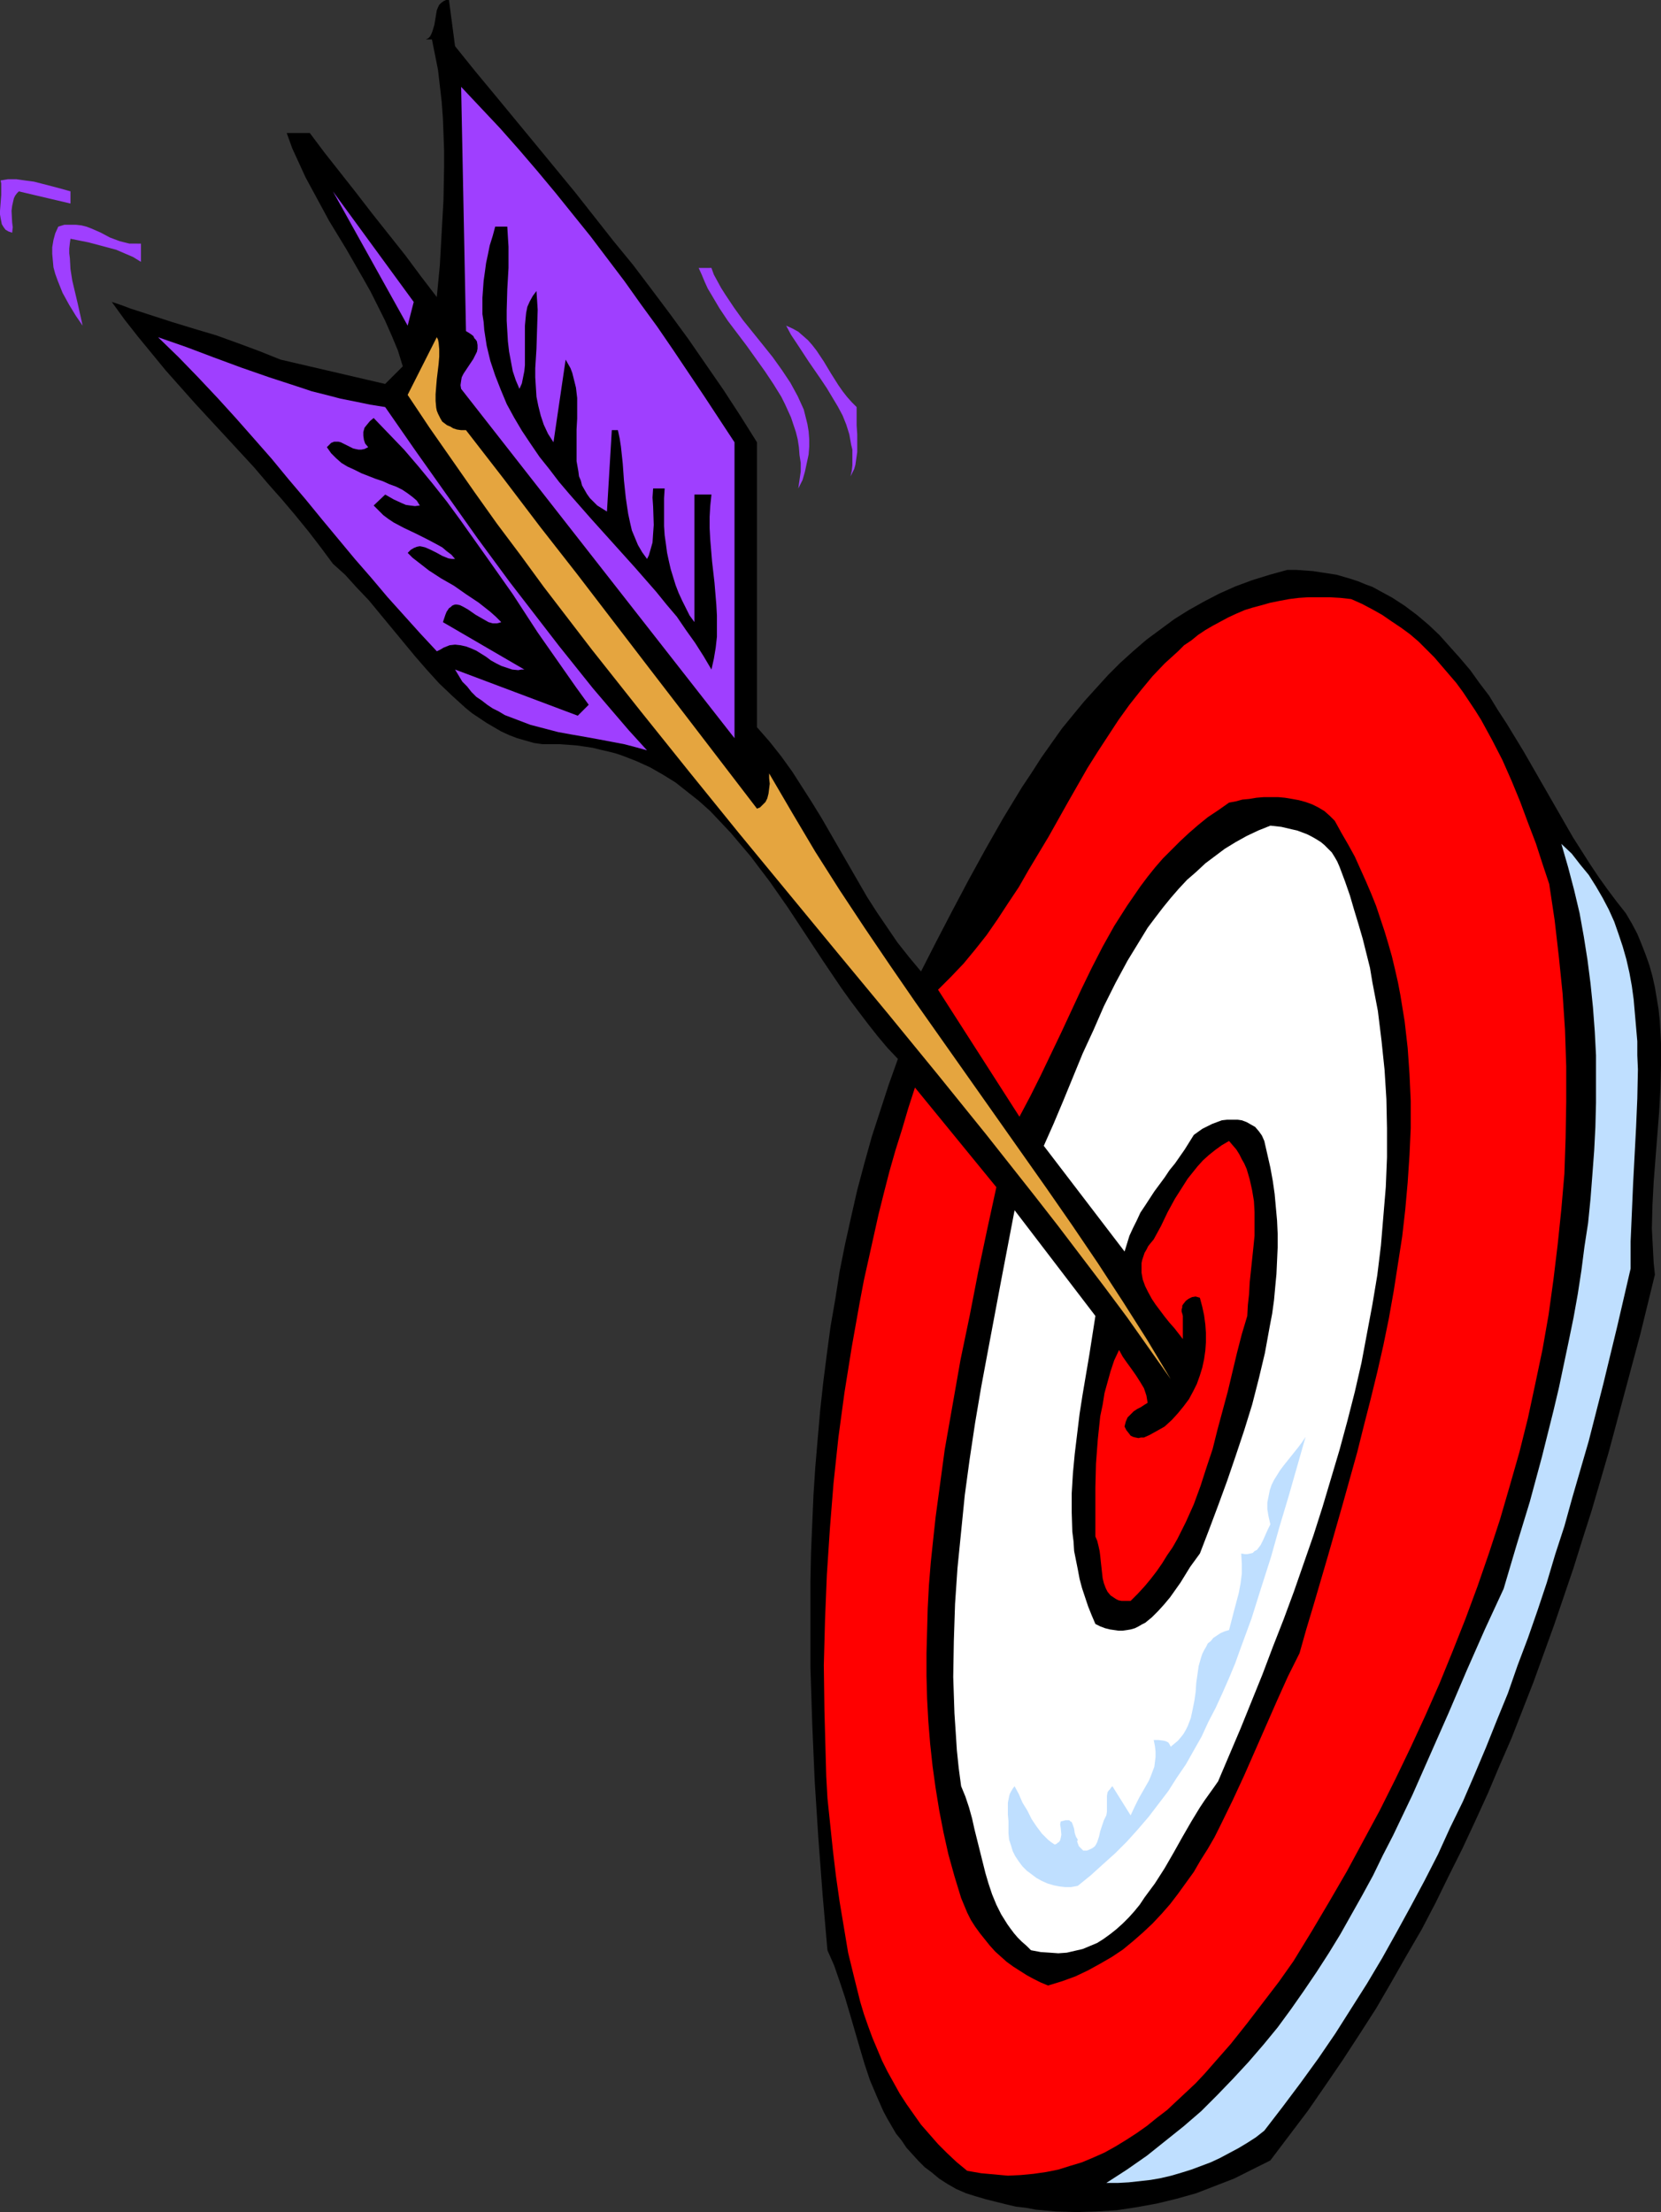 <?xml version="1.0" encoding="UTF-8" standalone="no"?>
<svg
   version="1.0"
   width="116.898mm"
   height="155.668mm"
   id="svg15"
   sodipodi:docname="On Target 09.wmf"
   xmlns:inkscape="http://www.inkscape.org/namespaces/inkscape"
   xmlns:sodipodi="http://sodipodi.sourceforge.net/DTD/sodipodi-0.dtd"
   xmlns="http://www.w3.org/2000/svg"
   xmlns:svg="http://www.w3.org/2000/svg">
  <rect width="100%" height="100%" fill="#333333" stroke="none"/>
  <sodipodi:namedview
     id="namedview15"
     pagecolor="#ffffff"
     bordercolor="#000000"
     borderopacity="0.25"
     inkscape:showpageshadow="2"
     inkscape:pageopacity="0.0"
     inkscape:pagecheckerboard="0"
     inkscape:deskcolor="#d1d1d1"
     inkscape:document-units="mm" />
  <defs
     id="defs1">
    <pattern
       id="WMFhbasepattern"
       patternUnits="userSpaceOnUse"
       width="6"
       height="6"
       x="0"
       y="0" />
  </defs>
  <path
     style="fill:#000000;fill-opacity:1;fill-rule:evenodd;stroke:none"
     d="m 121.04,12.281 5.333,6.625 5.494,6.625 10.666,12.927 10.504,12.766 10.181,12.927 5.171,6.302 5.01,6.625 4.848,6.464 4.848,6.625 4.686,6.787 4.686,6.787 4.525,6.948 4.363,6.948 v 75.786 l 3.394,3.878 3.07,3.878 2.909,4.04 2.586,4.04 2.586,4.04 2.586,4.201 9.696,16.805 2.424,4.201 2.586,4.04 2.747,4.04 2.747,4.04 3.07,3.878 3.232,3.878 4.04,-7.918 4.202,-8.08 4.363,-8.241 4.525,-8.241 4.686,-8.241 5.01,-8.241 2.586,-3.878 2.586,-4.04 2.747,-3.878 2.747,-3.878 2.909,-3.555 3.07,-3.717 3.07,-3.393 3.232,-3.555 3.232,-3.232 3.394,-3.07 3.555,-3.07 3.717,-2.747 3.717,-2.747 3.878,-2.424 4.04,-2.262 4.04,-2.101 4.363,-1.939 4.363,-1.616 4.686,-1.454 4.686,-1.293 h 2.262 l 2.262,0.162 2.262,0.162 2.101,0.323 4.202,0.646 3.878,1.131 1.939,0.646 1.939,0.808 1.778,0.646 1.778,0.97 3.555,1.939 3.232,2.101 3.232,2.424 3.07,2.585 2.909,2.747 2.747,3.07 2.747,3.07 2.747,3.232 2.424,3.393 2.586,3.393 2.262,3.717 2.424,3.717 4.525,7.433 4.363,7.595 4.363,7.595 4.363,7.595 2.262,3.555 2.262,3.555 2.262,3.393 2.424,3.393 2.424,3.232 2.424,3.07 1.616,2.747 1.454,2.747 1.131,2.747 1.131,2.909 0.97,2.747 0.808,2.909 0.646,2.909 0.485,2.909 0.485,2.909 0.323,3.07 0.162,2.909 0.162,3.07 v 5.979 l -0.162,6.14 -0.323,6.14 -0.485,6.14 -0.97,12.443 -0.323,6.14 -0.162,6.302 0.323,6.14 0.162,3.07 0.323,3.07 -3.878,15.836 -4.202,15.674 -4.202,15.674 -4.525,15.513 -2.424,7.595 -2.424,7.756 -2.586,7.595 -2.586,7.595 -2.747,7.595 -2.747,7.595 -2.909,7.433 -2.909,7.433 -3.232,7.433 -3.07,7.272 -3.394,7.433 -3.394,7.272 -3.555,7.11 -3.555,7.272 -3.717,7.11 -4.04,6.948 -4.04,7.11 -4.04,6.948 -4.363,6.787 -4.525,6.948 -4.525,6.625 -4.686,6.787 -5.01,6.625 -5.01,6.625 -4.848,2.424 -4.848,2.424 -5.01,1.939 -5.01,1.939 -5.171,1.454 -5.333,1.293 -5.333,0.97 -5.333,0.808 -5.333,0.323 -5.333,0.162 -5.494,-0.162 -5.333,-0.485 -2.586,-0.485 -2.747,-0.323 -2.747,-0.646 -2.586,-0.646 -2.586,-0.646 -2.747,-0.808 -2.586,-0.808 -2.586,-1.131 -2.262,-1.293 -2.262,-1.454 -1.939,-1.616 -1.939,-1.454 -1.616,-1.616 -1.616,-1.778 -1.616,-1.778 -1.293,-1.939 -1.454,-1.778 -1.131,-1.939 -1.131,-1.939 -1.131,-2.101 -1.778,-4.04 -1.778,-4.201 -1.454,-4.363 -1.293,-4.363 -2.586,-8.888 -1.293,-4.363 -1.454,-4.363 -1.454,-4.201 -1.778,-4.04 -1.293,-14.866 -1.131,-15.028 -0.97,-15.19 -0.646,-15.028 -0.485,-15.19 v -7.756 -7.595 -7.595 l 0.162,-7.595 0.323,-7.595 0.323,-7.595 0.485,-7.433 0.646,-7.595 0.646,-7.433 0.808,-7.433 0.97,-7.595 0.97,-7.272 1.293,-7.433 1.131,-7.272 1.454,-7.272 1.616,-7.272 1.616,-7.11 1.939,-7.272 1.939,-6.948 2.262,-6.948 2.262,-6.948 2.424,-6.787 -2.747,-2.909 -2.586,-3.07 -2.424,-3.07 -2.586,-3.393 -2.424,-3.232 -2.424,-3.393 -4.686,-6.948 -4.686,-7.11 -4.686,-7.11 -4.848,-6.948 -2.586,-3.393 -2.424,-3.232 -2.747,-3.232 -2.586,-3.07 -2.747,-2.909 -2.747,-2.909 -3.07,-2.747 -3.07,-2.424 -3.07,-2.424 -3.394,-2.101 -3.394,-1.939 -3.555,-1.616 -3.717,-1.454 -1.939,-0.646 -1.939,-0.485 -2.101,-0.485 -1.939,-0.485 -2.101,-0.323 -2.262,-0.323 -2.101,-0.162 -2.262,-0.162 h -2.262 -2.424 l -2.262,-0.323 -2.262,-0.646 -2.262,-0.646 -2.101,-0.808 -2.101,-0.97 -1.939,-1.131 -1.939,-1.131 -1.939,-1.293 -1.939,-1.293 -1.778,-1.454 -1.778,-1.616 -1.778,-1.616 -3.394,-3.232 -3.232,-3.555 -3.232,-3.717 -3.07,-3.717 -6.141,-7.433 -3.07,-3.717 -3.232,-3.393 -3.07,-3.393 -1.616,-1.454 -1.616,-1.454 -3.232,-4.363 -3.232,-4.201 -3.555,-4.363 -3.555,-4.201 -3.717,-4.201 -3.717,-4.363 -7.757,-8.403 -4.04,-4.363 -3.878,-4.201 -7.757,-8.726 -3.717,-4.525 -3.717,-4.525 -3.555,-4.525 -3.394,-4.686 2.424,0.808 2.586,0.97 5.494,1.778 5.494,1.778 5.818,1.778 5.979,1.778 5.818,2.101 5.656,2.101 5.656,2.262 27.795,6.464 4.686,-4.686 -1.293,-4.201 -1.616,-3.878 -1.778,-4.04 -1.939,-3.878 -1.939,-3.878 -2.101,-3.717 -4.363,-7.595 -4.525,-7.433 -4.202,-7.756 -2.101,-3.878 -1.778,-3.878 -1.778,-3.878 -1.454,-4.04 h 6.141 l 3.878,5.171 4.202,5.333 4.202,5.333 4.363,5.656 8.726,10.988 4.202,5.656 4.202,5.494 0.808,-8.403 0.485,-8.726 0.485,-8.726 0.162,-8.726 v -4.363 l -0.162,-4.525 -0.162,-4.201 -0.323,-4.363 -0.485,-4.201 -0.485,-4.201 -0.808,-4.04 -0.808,-4.04 h -1.616 l 0.646,-0.323 0.485,-0.485 0.323,-0.646 0.323,-0.808 0.485,-1.616 0.162,-0.97 0.162,-0.97 0.323,-1.939 0.323,-0.808 0.323,-0.646 0.485,-0.485 0.646,-0.485 L 118.616,0 h 0.808 z"
     id="path1" />
  <path
     style="fill:#9f3fff;fill-opacity:1;fill-rule:evenodd;stroke:none"
     d="m 195.376,117.638 v 78.695 l -72.721,-92.915 -0.162,-0.97 0.162,-1.131 0.162,-0.97 0.485,-0.97 1.293,-1.939 0.646,-0.97 0.646,-0.97 0.485,-0.97 0.485,-0.97 0.162,-0.808 v -0.97 l -0.162,-0.97 -0.323,-0.485 -0.323,-0.323 -0.323,-0.646 -0.646,-0.485 -0.485,-0.323 -0.808,-0.485 -1.293,-64.96 5.171,5.494 5.171,5.494 5.01,5.656 4.848,5.656 4.848,5.817 4.686,5.817 4.686,5.817 4.525,5.979 4.525,5.979 4.363,6.14 4.363,5.979 4.202,6.14 8.242,12.281 z"
     id="path2" />
  <path
     style="fill:#9f3fff;fill-opacity:1;fill-rule:evenodd;stroke:none"
     d="m 18.746,50.901 v 3.232 L 5.01,50.901 4.525,51.386 4.04,52.032 l -0.323,0.646 -0.162,0.646 -0.323,1.454 -0.162,1.293 0.162,3.07 0.162,1.293 -0.162,1.454 L 2.262,61.566 1.454,61.081 0.97,60.435 0.485,59.627 0.323,58.819 0.162,58.011 0,57.042 V 56.072 L 0.323,51.871 V 49.77 48.801 L 0.162,47.993 1.131,47.831 2.101,47.669 h 1.131 1.131 l 2.262,0.323 2.424,0.323 5.01,1.293 2.424,0.646 z"
     id="path3" />
  <path
     style="fill:#9f3fff;fill-opacity:1;fill-rule:evenodd;stroke:none"
     d="M 108.435,86.613 88.558,50.901 110.051,80.311 Z"
     id="path4" />
  <path
     style="fill:#9f3fff;fill-opacity:1;fill-rule:evenodd;stroke:none"
     d="m 37.492,64.798 v 4.848 l -2.101,-1.293 -2.262,-0.97 -2.262,-0.97 -2.424,-0.646 -4.848,-1.293 -4.848,-0.97 -0.162,1.131 -0.162,1.454 v 1.293 l 0.162,1.293 0.162,2.909 0.485,3.07 1.454,6.14 0.646,2.909 0.646,2.909 -1.778,-2.585 -1.778,-2.909 -1.778,-3.232 -0.646,-1.616 -0.646,-1.616 -0.646,-1.778 -0.485,-1.778 -0.162,-1.778 -0.162,-1.778 v -1.778 l 0.323,-1.939 0.485,-1.778 0.808,-1.778 1.616,-0.485 h 1.616 1.454 l 1.454,0.162 1.293,0.323 1.293,0.485 2.586,1.131 2.424,1.293 2.586,0.97 1.293,0.323 1.293,0.323 h 1.454 z"
     id="path5" />
  <path
     style="fill:#000000;fill-opacity:1;fill-rule:evenodd;stroke:none"
     d="m 134.937,60.273 0.162,2.747 0.162,2.585 v 5.656 l -0.323,5.656 -0.162,5.656 v 2.747 l 0.162,2.747 0.162,2.747 0.323,2.747 0.485,2.585 0.485,2.585 0.808,2.424 0.97,2.262 0.646,-1.454 0.323,-1.616 0.323,-1.616 0.162,-1.616 v -3.555 -3.555 -3.393 l 0.162,-1.778 0.162,-1.616 0.323,-1.616 0.646,-1.454 0.808,-1.454 0.97,-1.293 0.162,2.424 0.162,2.585 -0.162,5.171 -0.162,5.171 -0.323,5.171 v 2.424 l 0.162,2.585 0.162,2.585 0.485,2.424 0.646,2.585 0.808,2.424 1.131,2.424 1.454,2.262 3.232,-21.976 0.646,1.131 0.646,1.131 0.485,1.293 0.323,1.293 0.323,1.293 0.323,1.293 0.323,2.747 v 2.747 2.747 l -0.162,2.909 v 2.909 2.747 2.747 l 0.485,2.747 0.162,1.293 0.485,1.131 0.323,1.293 0.646,1.131 0.646,1.131 0.808,1.131 0.97,0.97 0.97,0.97 1.293,0.808 1.293,0.808 1.293,-21.653 h 1.616 l 0.485,2.262 0.323,2.101 0.485,4.525 0.323,4.525 0.485,4.525 0.323,2.262 0.323,2.101 0.485,2.262 0.485,2.101 0.808,1.939 0.808,1.939 1.131,1.939 1.293,1.778 0.485,-0.97 0.323,-1.131 0.323,-1.131 0.323,-1.131 0.162,-2.424 0.162,-2.262 -0.162,-4.848 -0.162,-2.424 0.162,-2.424 h 3.07 l -0.162,2.585 v 2.585 2.424 2.424 l 0.162,2.424 0.323,2.262 0.323,2.424 0.485,2.262 0.485,2.101 0.646,2.101 0.646,2.101 0.808,2.101 0.97,2.101 0.97,1.939 0.97,1.939 1.293,1.778 v -33.934 h 4.525 l -0.323,3.07 -0.162,2.909 v 2.909 l 0.162,3.07 0.485,5.817 0.646,5.656 0.485,5.817 0.162,2.909 v 2.747 2.909 l -0.323,2.909 -0.485,2.909 -0.646,2.909 -2.101,-3.555 -2.262,-3.555 -2.424,-3.393 -2.424,-3.555 -2.747,-3.232 -2.747,-3.393 -5.656,-6.464 -11.635,-12.927 -5.818,-6.625 -2.747,-3.232 -2.586,-3.393 -2.586,-3.232 -2.424,-3.555 -2.262,-3.393 -2.101,-3.555 -1.939,-3.555 -1.616,-3.878 -1.454,-3.717 -1.293,-3.878 -0.97,-4.04 -0.323,-2.101 -0.323,-2.101 -0.162,-2.101 -0.323,-2.101 v -2.101 -2.262 l 0.162,-2.262 0.162,-2.262 0.323,-2.262 0.323,-2.424 0.485,-2.262 0.485,-2.424 0.808,-2.585 0.646,-2.424 z"
     id="path6" />
  <path
     style="fill:#9f3fff;fill-opacity:1;fill-rule:evenodd;stroke:none"
     d="m 189.235,71.262 0.646,1.778 0.97,1.778 0.97,1.778 1.131,1.778 2.262,3.393 2.424,3.393 5.333,6.625 2.586,3.232 2.424,3.393 2.262,3.393 0.97,1.778 0.97,1.778 0.808,1.778 0.808,1.778 0.485,1.939 0.485,1.939 0.323,1.939 0.162,2.101 v 1.939 l -0.162,2.101 -0.485,2.262 -0.485,2.262 -0.646,2.262 -1.131,2.262 0.323,-2.262 0.323,-2.262 v -2.262 l -0.323,-2.101 -0.162,-2.101 -0.323,-2.101 -0.485,-1.939 -0.646,-1.939 -0.646,-1.939 -0.808,-1.778 -0.808,-1.778 -0.97,-1.939 -2.101,-3.393 -2.262,-3.393 -2.424,-3.393 -2.424,-3.393 -5.01,-6.625 -2.262,-3.393 -2.101,-3.555 -0.97,-1.616 -0.808,-1.778 -0.808,-1.939 -0.808,-1.778 z"
     id="path7" />
  <path
     style="fill:#9f3fff;fill-opacity:1;fill-rule:evenodd;stroke:none"
     d="m 227.858,108.266 v 2.424 2.424 l 0.162,2.424 v 2.262 2.424 l -0.323,2.262 -0.162,1.131 -0.323,1.131 -0.485,0.97 -0.485,0.97 0.323,-1.454 0.162,-1.454 v -1.454 -1.293 -1.454 l -0.323,-1.293 -0.485,-2.747 -0.808,-2.585 -0.97,-2.424 -1.293,-2.424 -1.454,-2.424 -1.454,-2.424 -1.616,-2.424 -3.232,-4.686 -3.07,-4.686 -1.616,-2.424 -1.293,-2.424 1.778,0.808 1.454,0.808 1.293,1.131 1.293,1.131 1.131,1.293 1.131,1.454 1.939,2.909 0.97,1.616 0.97,1.616 1.939,3.07 1.131,1.616 1.131,1.454 1.293,1.454 z"
     id="path8" />
  <path
     style="fill:#9f3fff;fill-opacity:1;fill-rule:evenodd;stroke:none"
     d="m 102.455,108.266 8.08,11.635 8.242,11.635 8.242,11.635 8.565,11.635 8.726,11.311 4.363,5.656 4.525,5.656 4.525,5.656 4.686,5.494 4.848,5.656 4.848,5.333 -2.909,-0.808 -3.07,-0.808 -3.394,-0.646 -3.394,-0.646 -3.555,-0.646 -3.717,-0.646 -3.555,-0.646 -3.717,-0.97 -3.717,-0.97 -3.394,-1.293 -3.394,-1.293 -1.616,-0.97 -1.616,-0.808 -1.454,-0.97 -1.454,-1.131 -1.454,-0.97 -1.293,-1.293 -1.131,-1.454 -1.293,-1.293 -0.97,-1.616 -0.97,-1.616 32.644,12.281 2.909,-2.909 -3.394,-4.686 -3.394,-4.848 -6.787,-9.695 -6.626,-10.18 -6.949,-9.857 -7.11,-10.019 -3.555,-4.848 -3.717,-4.686 -3.717,-4.525 -3.878,-4.525 -4.04,-4.201 -4.04,-4.201 -0.97,0.808 -0.808,0.97 -0.646,0.808 -0.323,1.131 v 0.97 l 0.162,1.131 0.323,0.97 0.808,0.97 -0.97,0.485 -0.808,0.162 h -0.808 l -0.808,-0.162 -0.646,-0.162 -0.646,-0.323 -1.293,-0.646 -1.293,-0.646 -0.646,-0.162 h -0.646 -0.485 l -0.808,0.323 -0.485,0.485 -0.646,0.646 1.131,1.616 1.293,1.293 1.454,1.293 1.616,0.97 1.778,0.808 1.939,0.97 3.717,1.454 1.939,0.646 1.778,0.808 1.778,0.646 1.616,0.808 1.454,0.97 1.293,0.97 1.131,0.97 0.808,1.293 -1.293,0.162 -1.293,-0.162 -1.131,-0.162 -1.131,-0.485 -2.101,-0.97 -1.131,-0.646 -1.131,-0.646 -3.07,2.909 1.293,1.293 1.293,1.293 1.293,0.97 1.454,0.97 2.747,1.454 3.07,1.454 2.909,1.454 2.747,1.454 1.454,0.808 1.131,0.97 1.293,0.97 0.97,1.131 h -0.808 l -0.97,-0.162 -0.808,-0.323 -0.808,-0.323 -1.454,-0.808 -1.616,-0.808 -1.454,-0.646 -0.646,-0.162 -0.808,-0.162 -0.808,0.162 -0.808,0.323 -0.808,0.485 -0.808,0.808 1.293,1.293 1.454,1.131 2.909,2.262 3.232,2.101 3.394,1.939 3.232,2.262 3.394,2.262 3.07,2.424 1.454,1.293 1.454,1.454 -0.485,0.162 -0.646,0.162 h -1.131 l -1.131,-0.323 -1.131,-0.646 -1.131,-0.646 -1.131,-0.646 -2.101,-1.454 -1.131,-0.646 -0.97,-0.485 -0.808,-0.162 h -0.485 l -0.485,0.162 -0.323,0.162 -0.323,0.323 -0.485,0.323 -0.323,0.485 -0.323,0.485 -0.323,0.808 -0.323,0.97 -0.323,0.97 21.655,12.604 h -0.808 l -0.808,0.162 -1.616,-0.162 -1.454,-0.485 -1.454,-0.485 -1.293,-0.646 -1.454,-0.808 -1.293,-0.97 -1.293,-0.808 -1.293,-0.808 -1.454,-0.646 -1.293,-0.485 -1.454,-0.323 -1.454,-0.162 -1.454,0.162 -0.808,0.323 -0.808,0.323 -0.808,0.485 -0.97,0.485 -4.363,-4.686 -4.363,-4.848 -4.363,-4.848 -4.363,-5.171 -4.363,-5.009 -8.726,-10.503 -4.363,-5.333 -4.525,-5.333 -4.525,-5.494 -4.686,-5.333 -4.848,-5.494 -4.848,-5.333 -5.171,-5.494 -5.171,-5.333 -5.494,-5.333 7.434,2.585 7.272,2.747 7.434,2.747 7.434,2.585 7.434,2.424 3.878,1.293 3.878,0.97 3.717,0.97 4.04,0.808 3.878,0.808 z"
     id="path9" />
  <path
     style="fill:#e5a53f;fill-opacity:1;fill-rule:evenodd;stroke:none"
     d="m 123.948,114.407 10.019,12.927 9.696,12.766 9.858,12.604 9.534,12.443 9.534,12.443 9.696,12.604 19.069,24.885 0.808,-0.323 0.485,-0.485 0.485,-0.485 0.485,-0.485 0.485,-0.97 0.323,-1.293 0.162,-1.293 0.162,-1.293 -0.162,-1.454 v -1.293 l 6.141,10.503 6.141,10.342 6.464,10.18 6.626,10.019 6.787,10.019 6.787,9.857 13.898,19.714 13.898,19.714 6.949,9.857 6.949,10.019 6.787,10.019 6.626,10.18 6.464,10.18 6.302,10.503 -5.818,-8.241 -5.818,-8.241 -6.141,-8.241 -6.141,-8.08 -6.141,-8.08 -6.302,-8.08 -12.767,-16.159 -12.928,-15.998 -13.09,-15.998 -13.251,-15.998 -26.503,-32.157 -13.09,-16.159 -13.09,-16.321 -12.928,-16.321 -12.767,-16.644 -6.141,-8.403 -6.302,-8.403 -5.979,-8.403 -5.979,-8.564 -5.979,-8.564 -5.818,-8.726 7.757,-15.351 0.323,0.646 0.162,0.808 0.162,1.778 v 1.939 l -0.162,1.939 -0.485,4.04 -0.162,1.939 -0.162,2.101 v 1.778 l 0.162,1.778 0.162,0.808 0.323,0.808 0.323,0.646 0.323,0.646 0.485,0.808 0.646,0.485 0.646,0.485 0.808,0.323 0.808,0.485 0.97,0.323 1.131,0.162 z"
     id="path10" />
  <path
     style="fill:#ff0000;fill-opacity:1;fill-rule:evenodd;stroke:none"
     d="m 412.084,235.115 1.454,9.695 1.131,9.857 0.97,9.534 0.646,9.695 0.323,9.695 v 9.534 l -0.162,9.534 -0.323,9.534 -0.808,9.372 -0.97,9.372 -1.131,9.372 -1.293,9.372 -1.616,9.211 -1.939,9.211 -1.939,9.049 -2.262,9.049 -2.586,9.049 -2.586,8.888 -2.909,8.888 -3.07,8.888 -3.232,8.726 -3.394,8.564 -3.555,8.726 -3.717,8.403 -3.878,8.403 -4.04,8.403 -4.202,8.403 -4.363,8.08 -4.363,8.08 -4.686,8.08 -4.686,7.918 -4.848,7.918 -3.878,5.494 -4.202,5.494 -4.202,5.494 -4.363,5.494 -4.686,5.333 -2.262,2.585 -2.424,2.585 -2.586,2.424 -2.424,2.262 -2.586,2.424 -2.747,2.101 -2.586,2.101 -2.747,1.939 -2.747,1.778 -2.909,1.778 -2.909,1.616 -2.909,1.293 -3.07,1.293 -3.232,0.97 -3.07,0.97 -3.232,0.646 -3.394,0.485 -3.394,0.323 -3.394,0.162 -3.555,-0.323 -3.555,-0.323 -3.717,-0.646 -2.747,-2.262 -2.586,-2.424 -2.424,-2.424 -2.262,-2.585 -2.262,-2.585 -1.939,-2.747 -1.939,-2.747 -1.778,-2.747 -1.616,-2.909 -1.616,-2.909 -1.454,-2.909 -1.293,-3.07 -1.293,-3.07 -1.131,-3.07 -1.131,-3.232 -0.97,-3.232 -0.808,-3.232 -0.808,-3.232 -1.616,-6.625 -1.131,-6.787 -1.131,-6.787 -0.97,-6.787 -0.808,-6.787 -1.454,-13.897 -0.323,-5.817 -0.162,-5.817 -0.323,-11.796 -0.162,-11.958 0.323,-12.119 0.485,-11.958 0.808,-12.281 0.97,-12.119 1.293,-12.119 1.616,-11.958 1.939,-12.119 2.101,-11.796 1.131,-5.979 1.293,-5.817 1.293,-5.817 1.293,-5.817 1.454,-5.817 1.454,-5.656 1.616,-5.656 1.778,-5.656 1.616,-5.494 1.778,-5.494 21.655,26.501 -2.424,11.15 -2.424,11.473 -2.262,11.635 -2.424,11.635 -2.101,11.958 -2.101,11.958 -1.616,11.958 -0.808,5.979 -0.646,5.979 -0.646,6.14 -0.485,5.979 -0.323,6.14 -0.162,5.979 -0.162,5.979 v 6.14 l 0.162,5.979 0.323,5.979 0.485,5.979 0.646,5.979 0.808,5.817 0.97,5.979 1.131,5.817 1.293,5.817 1.616,5.817 1.778,5.817 0.808,1.939 0.808,1.939 0.97,1.939 1.131,1.778 1.293,1.778 1.293,1.616 1.293,1.616 1.454,1.616 1.616,1.454 1.454,1.293 1.778,1.293 1.778,1.131 1.778,1.131 1.778,0.97 1.939,0.97 1.939,0.808 3.717,-1.131 3.555,-1.293 3.394,-1.616 3.232,-1.778 3.07,-1.778 2.909,-1.939 2.747,-2.262 2.586,-2.262 2.586,-2.424 2.424,-2.585 2.262,-2.585 2.101,-2.747 2.101,-2.909 2.101,-2.909 1.778,-3.07 1.939,-3.07 1.778,-3.07 1.616,-3.232 3.232,-6.625 3.07,-6.625 5.818,-13.25 2.909,-6.625 2.909,-6.464 3.07,-6.14 1.778,-6.302 1.939,-6.464 1.939,-6.625 1.939,-6.625 1.939,-6.787 1.939,-6.787 1.939,-6.948 1.939,-6.948 1.778,-7.11 1.778,-6.948 1.778,-7.272 1.616,-7.11 1.454,-7.11 1.293,-7.272 1.131,-7.272 1.131,-7.272 0.808,-7.11 0.646,-7.272 0.485,-7.272 0.323,-7.11 v -7.272 l -0.323,-7.11 -0.485,-6.948 -0.808,-7.11 -1.131,-6.948 -0.646,-3.393 -0.808,-3.555 -0.808,-3.393 -0.97,-3.393 -0.97,-3.232 -1.131,-3.393 -1.131,-3.393 -1.293,-3.232 -1.454,-3.393 -1.454,-3.232 -1.454,-3.232 -1.778,-3.232 -1.778,-3.07 -1.778,-3.232 -1.293,-1.293 -1.454,-1.293 -1.616,-0.97 -1.616,-0.808 -1.778,-0.646 -1.778,-0.485 -1.778,-0.323 -1.939,-0.323 -1.778,-0.162 h -1.939 -1.939 l -1.939,0.162 -1.939,0.323 -1.778,0.162 -1.778,0.485 -1.778,0.323 -2.747,1.939 -2.909,1.939 -2.586,2.101 -2.424,2.101 -2.424,2.262 -2.262,2.262 -2.262,2.262 -2.101,2.424 -1.939,2.424 -1.939,2.585 -1.778,2.585 -1.778,2.585 -3.394,5.332 -3.07,5.494 -2.909,5.656 -2.747,5.656 -5.333,11.473 -5.494,11.473 -2.747,5.494 -2.909,5.494 -21.655,-33.773 3.394,-3.393 3.394,-3.555 3.07,-3.717 3.07,-3.878 2.909,-4.201 2.747,-4.201 2.909,-4.363 2.586,-4.525 5.333,-8.888 5.171,-9.211 5.171,-9.049 2.747,-4.363 2.747,-4.201 2.747,-4.201 2.909,-4.04 3.07,-3.878 3.07,-3.717 3.232,-3.393 3.555,-3.232 1.616,-1.616 1.939,-1.293 1.778,-1.454 1.939,-1.293 1.939,-1.131 2.101,-1.131 2.101,-1.131 2.101,-0.97 2.262,-0.97 2.101,-0.646 2.424,-0.646 2.262,-0.646 2.424,-0.485 2.586,-0.485 2.586,-0.323 2.586,-0.162 h 2.747 2.747 l 2.909,0.162 2.909,0.323 2.909,1.293 2.747,1.454 2.586,1.454 2.586,1.778 2.424,1.616 2.424,1.778 2.262,1.939 2.101,2.101 2.101,2.101 1.939,2.262 1.939,2.262 1.939,2.262 1.778,2.424 1.616,2.424 1.616,2.424 1.616,2.585 2.909,5.332 2.747,5.333 2.424,5.494 2.262,5.494 2.101,5.656 2.101,5.494 1.778,5.494 z"
     id="path11" />
  <path
     style="fill:#ffffff;fill-opacity:1;fill-rule:evenodd;stroke:none"
     d="m 356.331,230.591 1.454,3.878 1.293,3.717 1.131,3.878 1.131,3.717 1.131,3.878 0.97,3.878 0.97,3.878 0.646,3.878 1.454,7.595 0.97,7.918 0.808,7.756 0.485,7.756 0.162,7.756 v 7.756 l -0.323,7.918 -0.646,7.756 -0.646,7.756 -0.97,7.918 -1.293,7.756 -1.454,7.756 -1.454,7.756 -1.778,7.756 -1.939,7.595 -2.101,7.756 -2.262,7.595 -2.262,7.595 -2.424,7.595 -2.586,7.433 -2.586,7.433 -2.747,7.433 -2.909,7.433 -2.747,7.272 -5.818,14.382 -5.979,14.058 -1.131,1.616 -2.424,3.393 -1.293,1.939 -2.262,3.717 -2.424,4.201 -2.262,4.04 -2.424,4.201 -2.586,4.04 -2.747,3.717 -1.293,1.939 -1.454,1.778 -1.454,1.616 -1.616,1.616 -1.616,1.454 -1.616,1.293 -1.778,1.293 -1.778,1.131 -1.939,0.808 -1.939,0.808 -2.101,0.485 -2.101,0.485 -2.262,0.162 -2.262,-0.162 -2.424,-0.162 -2.586,-0.485 -1.131,-1.131 -1.293,-1.131 -1.131,-1.131 -0.97,-1.131 -0.97,-1.293 -0.808,-1.131 -1.616,-2.585 -1.293,-2.585 -1.131,-2.747 -0.97,-2.909 -0.808,-2.747 -1.454,-5.817 -1.454,-5.817 -0.646,-2.909 -0.808,-2.909 -0.97,-2.909 -1.131,-2.747 -0.646,-4.848 -0.485,-4.686 -0.323,-5.009 -0.323,-4.848 -0.162,-4.848 -0.162,-4.848 0.162,-9.534 0.323,-9.857 0.646,-9.534 0.97,-9.695 0.97,-9.695 1.293,-9.534 1.454,-9.695 1.616,-9.534 1.778,-9.534 3.555,-18.906 3.555,-18.583 21.493,28.117 -1.616,10.342 -1.778,10.503 -0.808,5.171 -0.646,5.333 -0.646,5.333 -0.485,5.171 -0.323,5.333 v 5.009 l 0.162,5.171 0.323,2.585 0.162,2.585 0.485,2.424 0.485,2.424 0.485,2.585 0.646,2.424 0.808,2.424 0.808,2.424 0.97,2.424 0.97,2.262 1.293,0.646 1.293,0.485 1.293,0.323 1.131,0.162 1.131,0.162 h 1.131 l 1.131,-0.162 0.97,-0.162 1.131,-0.323 0.97,-0.485 0.808,-0.485 0.97,-0.485 1.778,-1.454 1.616,-1.616 1.616,-1.778 1.616,-1.939 2.747,-3.878 2.586,-4.201 1.293,-1.778 1.293,-1.778 2.424,-6.302 2.424,-6.464 2.424,-6.625 2.262,-6.625 2.262,-6.787 2.101,-6.787 1.778,-6.948 1.616,-6.787 1.293,-7.11 0.646,-3.393 0.485,-3.555 0.323,-3.555 0.323,-3.393 0.162,-3.555 0.162,-3.555 v -3.555 l -0.162,-3.555 -0.323,-3.555 -0.323,-3.555 -0.485,-3.393 -0.646,-3.555 -0.808,-3.555 -0.808,-3.555 -0.646,-1.454 -0.808,-1.131 -0.97,-1.131 -1.131,-0.646 -1.131,-0.646 -1.293,-0.485 -1.131,-0.162 h -1.454 -1.293 l -1.454,0.162 -1.293,0.485 -1.293,0.485 -1.293,0.646 -1.293,0.646 -1.131,0.808 -1.131,0.808 -2.424,3.878 -2.586,3.717 -1.454,1.778 -1.293,1.939 -2.747,3.717 -2.424,3.717 -1.293,1.939 -0.97,2.101 -0.97,1.939 -0.97,2.101 -0.646,2.101 -0.646,2.101 -21.493,-28.117 2.586,-5.817 2.586,-6.14 2.586,-6.302 2.586,-6.302 2.909,-6.302 2.747,-6.302 3.07,-6.14 3.232,-5.979 1.778,-2.909 1.778,-2.909 1.778,-2.909 1.939,-2.585 2.101,-2.747 2.101,-2.585 2.101,-2.424 2.262,-2.424 2.424,-2.101 2.424,-2.262 2.586,-1.939 2.586,-1.939 2.909,-1.778 2.909,-1.616 3.07,-1.454 3.232,-1.293 2.909,0.323 2.747,0.646 1.454,0.323 1.293,0.485 1.293,0.485 1.293,0.646 1.131,0.646 1.293,0.808 0.97,0.808 0.97,0.97 0.97,0.97 0.808,1.293 0.646,1.131 z"
     id="path12" />
  <path
     style="fill:#bfdfff;fill-opacity:1;fill-rule:evenodd;stroke:none"
     d="m 433.739,337.402 -3.555,15.351 -3.717,15.351 -3.878,15.19 -4.363,15.028 -2.101,7.595 -2.424,7.433 -2.262,7.595 -2.424,7.272 -2.586,7.433 -2.747,7.272 -2.586,7.433 -2.909,7.11 -2.909,7.272 -3.07,7.272 -3.07,7.11 -3.394,6.948 -3.232,7.11 -3.555,6.948 -3.717,6.948 -3.717,6.787 -3.878,6.948 -4.04,6.787 -4.202,6.625 -4.202,6.625 -4.525,6.625 -4.686,6.464 -4.848,6.464 -4.848,6.302 -2.262,1.778 -2.262,1.454 -2.424,1.454 -2.424,1.293 -2.424,1.293 -2.424,1.131 -2.586,0.97 -2.586,0.97 -2.586,0.808 -2.747,0.808 -2.747,0.646 -2.747,0.485 -2.909,0.323 -2.909,0.323 -2.909,0.162 h -3.07 l 5.494,-3.555 5.333,-3.717 4.848,-3.878 4.848,-3.878 4.686,-4.04 4.363,-4.363 4.202,-4.363 4.04,-4.363 4.04,-4.686 3.717,-4.525 3.555,-4.848 3.394,-4.848 3.394,-5.009 3.232,-5.009 3.07,-5.009 2.909,-5.171 2.909,-5.171 2.909,-5.333 2.586,-5.332 2.747,-5.333 5.171,-10.827 4.848,-10.988 4.848,-10.988 4.686,-10.988 4.848,-10.988 5.01,-10.827 3.394,-11.473 3.555,-11.635 3.232,-11.958 3.07,-12.281 1.454,-6.14 1.293,-6.14 1.293,-6.14 1.293,-6.302 1.131,-6.302 0.97,-6.302 0.808,-6.302 0.97,-6.302 0.646,-6.464 0.485,-6.302 0.485,-6.464 0.323,-6.302 0.162,-6.464 v -6.302 -6.302 l -0.323,-6.302 -0.485,-6.464 -0.646,-6.302 -0.808,-6.302 -0.97,-6.14 -1.131,-6.302 -1.454,-6.14 -1.616,-6.14 -1.778,-6.14 2.747,2.585 2.262,2.909 2.262,2.747 1.939,3.07 1.778,3.07 1.616,3.07 1.454,3.232 1.131,3.232 1.131,3.393 0.97,3.393 0.808,3.555 0.646,3.555 0.485,3.555 0.323,3.717 0.323,3.717 0.323,3.717 v 3.717 l 0.162,3.717 -0.162,7.756 -0.323,7.595 -0.808,15.351 -0.323,7.595 -0.323,7.433 z"
     id="path13" />
  <path
     style="fill:#ff0000;fill-opacity:1;fill-rule:evenodd;stroke:none"
     d="m 331.768,350.006 -1.454,4.848 -1.293,5.009 -2.424,10.18 -2.747,10.18 -1.293,5.171 -1.616,4.848 -1.616,5.009 -1.778,4.848 -2.101,4.686 -2.262,4.525 -1.293,2.262 -1.454,2.101 -1.293,2.101 -1.454,2.101 -1.616,2.101 -1.616,1.939 -1.778,1.939 -1.939,1.939 h -0.808 -0.97 -0.646 l -0.808,-0.162 -0.646,-0.323 -0.485,-0.323 -0.97,-0.646 -0.808,-0.97 -0.485,-0.97 -0.485,-1.293 -0.323,-1.293 -0.323,-2.909 -0.162,-1.454 -0.162,-1.616 -0.162,-1.293 -0.323,-1.454 -0.323,-1.293 -0.485,-1.131 v -6.464 -6.625 l 0.162,-6.302 0.485,-6.464 0.323,-3.07 0.323,-3.07 0.646,-3.07 0.485,-3.07 0.808,-2.909 0.808,-2.909 0.97,-2.909 1.293,-2.747 0.97,1.778 1.131,1.616 1.293,1.778 1.131,1.616 1.131,1.778 0.97,1.616 0.646,1.939 0.162,0.97 0.162,0.97 -0.808,0.485 -0.97,0.646 -0.97,0.485 -0.97,0.646 -0.808,0.808 -0.808,0.808 -0.485,1.131 -0.162,0.646 -0.162,0.646 0.485,0.97 0.646,0.808 0.485,0.646 0.646,0.323 0.646,0.162 0.808,0.162 0.646,-0.162 h 0.808 l 1.454,-0.646 1.454,-0.808 1.454,-0.808 1.131,-0.646 1.939,-1.778 1.616,-1.778 1.454,-1.778 1.454,-1.939 1.131,-2.101 0.97,-1.939 0.808,-2.262 0.646,-2.101 0.485,-2.262 0.323,-2.262 0.162,-2.262 v -2.424 l -0.162,-2.262 -0.323,-2.424 -0.485,-2.262 -0.646,-2.424 -1.131,-0.323 -0.97,0.162 -0.97,0.485 -0.646,0.485 -0.646,0.808 -0.323,0.485 v 0.485 l -0.162,0.485 v 0.646 l 0.162,0.485 0.162,0.646 v 6.14 l -1.131,-1.454 -1.131,-1.454 -1.293,-1.454 -1.293,-1.616 -2.424,-3.232 -0.97,-1.454 -0.97,-1.778 -0.808,-1.616 -0.646,-1.778 -0.323,-1.778 v -1.616 -0.97 l 0.162,-0.808 0.323,-0.97 0.323,-0.97 0.485,-0.808 0.485,-0.97 0.646,-0.808 0.808,-0.97 1.939,-3.555 1.778,-3.717 1.939,-3.555 2.262,-3.555 1.131,-1.778 1.293,-1.616 1.293,-1.616 1.454,-1.616 1.616,-1.454 1.616,-1.293 1.778,-1.293 1.939,-1.131 0.97,1.131 0.97,1.131 0.808,1.293 0.646,1.293 0.646,1.131 0.646,1.454 0.808,2.747 0.646,2.909 0.485,2.909 0.162,2.909 v 3.232 3.07 l -0.323,3.232 -0.646,6.14 -0.323,3.07 -0.162,3.07 -0.323,2.909 z"
     id="path14" />
  <path
     style="fill:#bfdfff;fill-opacity:1;fill-rule:evenodd;stroke:none"
     d="m 347.282,382.163 -2.262,7.918 -2.262,7.918 -2.424,8.08 -2.262,8.08 -2.586,8.08 -2.586,8.241 -2.909,7.918 -1.454,4.04 -1.616,3.878 -1.778,4.04 -1.778,3.878 -1.939,3.717 -1.778,3.878 -2.101,3.717 -2.101,3.717 -2.424,3.555 -2.262,3.555 -2.586,3.393 -2.586,3.393 -2.909,3.393 -2.909,3.232 -3.07,3.07 -3.232,2.909 -3.394,3.07 -3.394,2.747 -1.778,0.323 h -1.616 l -1.454,-0.162 -1.616,-0.323 -1.616,-0.485 -1.454,-0.646 -1.454,-0.808 -1.293,-0.97 -1.293,-0.97 -1.131,-1.131 -0.97,-1.293 -0.97,-1.454 -0.646,-1.293 -0.485,-1.616 -0.485,-1.454 -0.162,-1.616 v -1.616 -1.616 l -0.162,-1.778 v -1.616 -1.616 l 0.323,-1.616 0.162,-0.646 0.323,-0.646 0.485,-0.808 0.485,-0.646 1.131,2.101 0.97,2.262 1.293,2.101 1.131,2.262 1.293,1.939 1.454,1.939 1.616,1.616 0.808,0.646 0.97,0.646 0.485,-0.162 0.323,-0.323 0.323,-0.162 0.323,-0.485 0.162,-0.646 0.162,-0.808 -0.162,-1.778 -0.162,-0.97 0.162,-0.808 0.646,-0.162 0.646,-0.162 h 0.485 0.485 l 0.323,0.323 0.323,0.162 0.323,0.808 0.323,0.97 0.162,1.131 0.323,0.97 0.485,0.808 -0.162,0.485 0.162,0.485 0.323,0.808 0.646,0.646 0.485,0.485 h 0.97 l 0.808,-0.323 0.646,-0.323 0.646,-0.485 0.323,-0.485 0.323,-0.646 0.485,-1.454 0.323,-1.454 0.485,-1.454 0.485,-1.454 0.323,-0.646 0.323,-0.646 0.162,-0.97 v -0.97 -1.131 -1.131 -0.97 l 0.162,-0.97 0.323,-0.485 0.323,-0.323 0.323,-0.485 0.323,-0.323 4.848,7.756 1.131,-2.424 1.131,-2.262 1.293,-2.262 1.293,-2.262 0.485,-1.131 0.485,-1.293 0.485,-1.293 0.162,-1.293 0.162,-1.293 v -1.454 l -0.162,-1.454 -0.323,-1.616 h 1.293 l 1.293,0.162 0.646,0.162 0.646,0.323 0.323,0.485 0.323,0.646 0.97,-0.808 0.97,-0.808 0.808,-0.97 0.646,-0.808 0.646,-1.131 0.485,-0.97 0.808,-2.101 0.485,-2.262 0.485,-2.424 0.323,-2.262 0.162,-2.424 0.323,-2.262 0.323,-2.262 0.646,-2.262 0.323,-0.97 0.485,-0.97 0.485,-0.808 0.485,-0.97 0.808,-0.646 0.646,-0.808 0.97,-0.646 0.97,-0.646 1.131,-0.485 1.131,-0.323 1.293,-5.009 1.293,-4.848 0.485,-2.585 0.323,-2.585 v -2.585 l -0.162,-2.747 0.97,0.162 h 0.646 l 0.808,-0.162 0.646,-0.162 0.485,-0.485 0.646,-0.323 0.485,-0.646 0.485,-0.646 0.646,-1.293 0.646,-1.454 0.646,-1.454 0.646,-1.293 -0.485,-2.101 -0.323,-1.939 v -1.778 l 0.323,-1.616 0.323,-1.616 0.485,-1.454 0.646,-1.293 0.808,-1.293 0.808,-1.293 0.97,-1.293 1.939,-2.424 1.939,-2.424 0.97,-1.293 z"
     id="path15" />
</svg>
